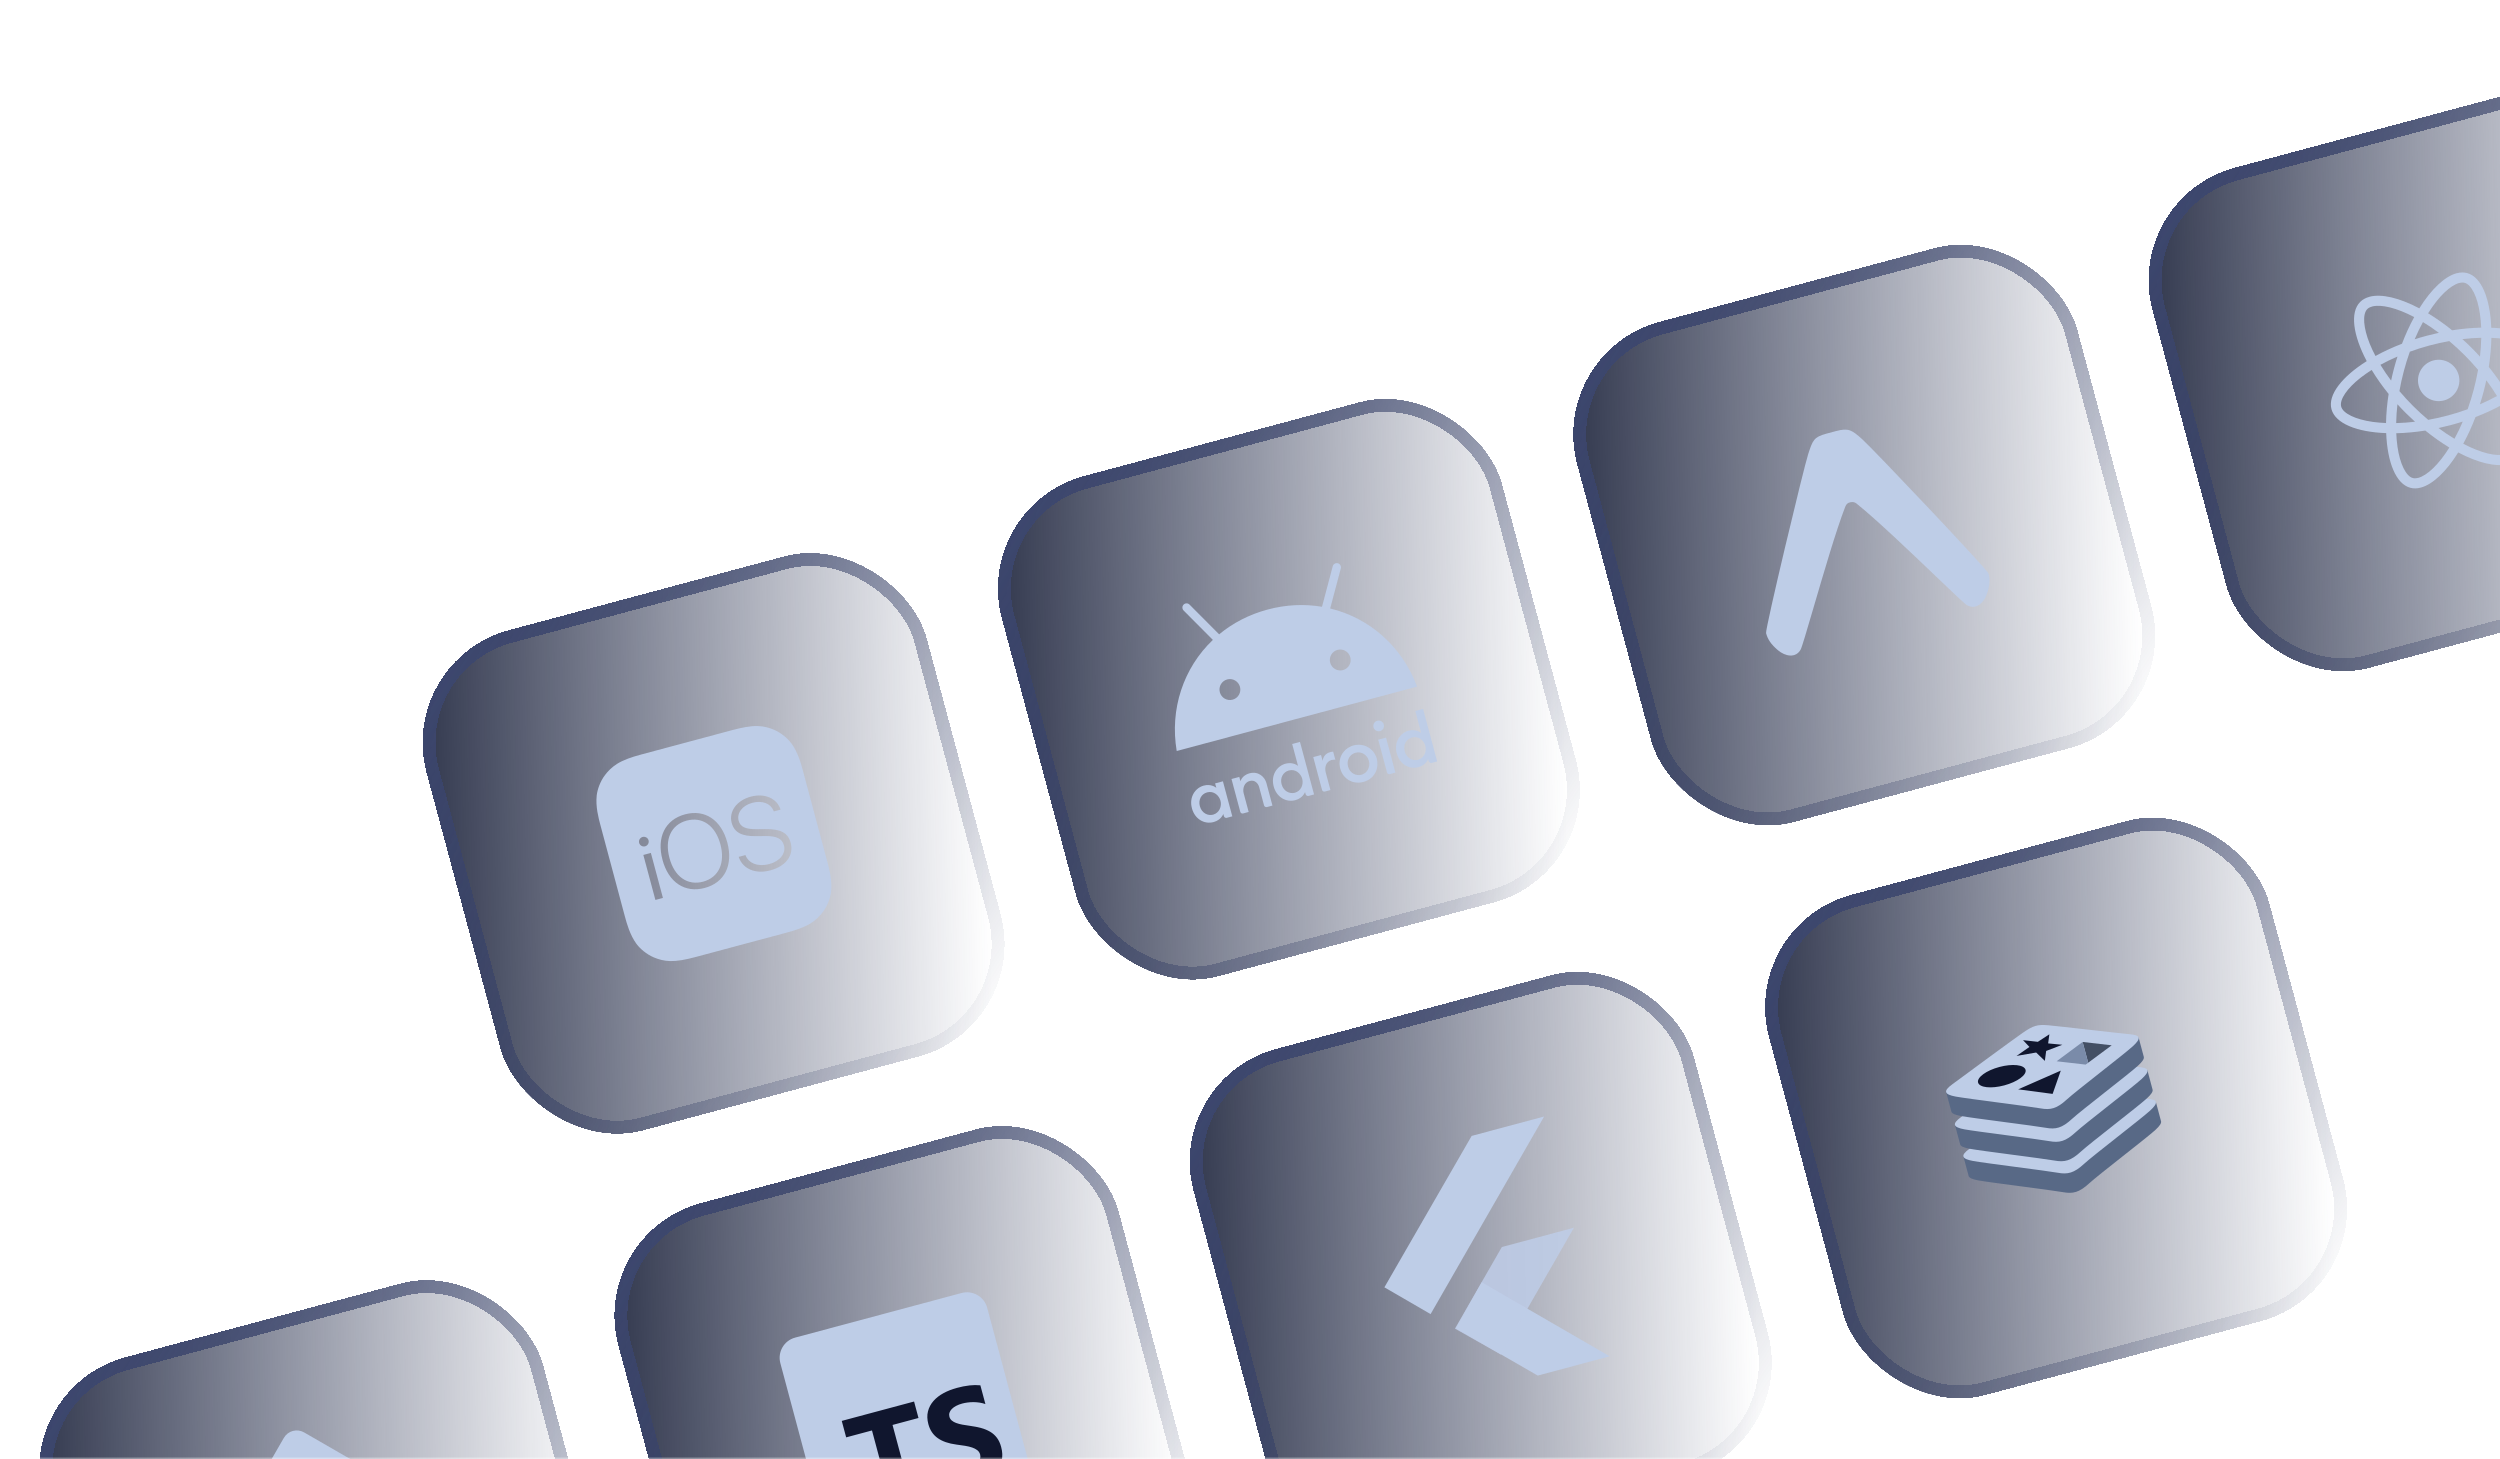 <svg width="502" height="293" viewBox="0 0 502 293" fill="none" xmlns="http://www.w3.org/2000/svg">
    <mask id="mask0_2348_6216" style="mask-type:alpha" maskUnits="userSpaceOnUse" x="0" y="0"
        width="507" height="293">
        <rect width="507" height="293" fill="#D9D9D9" />
    </mask>
    <g mask="url(#mask0_2348_6216)">
        <g filter="url(#filter0_d_2348_6216)">
            <rect x="77" y="124.782" width="104" height="104" rx="23.4"
                transform="rotate(-15 77 124.782)" fill="url(#paint0_linear_2348_6216)"
                shape-rendering="crispEdges" />
            <g clip-path="url(#clip0_2348_6216)">
                <path
                    d="M156.275 141.437C155.624 140.535 154.331 139.37 152.766 138.713C151.85 138.346 150.836 138.018 149.52 137.989C148.097 137.962 146.436 138.271 144.453 138.802L126.151 143.706C124.156 144.241 122.576 144.8 121.372 145.545C120.251 146.24 119.495 147.029 118.911 147.798C117.88 149.137 117.347 150.806 117.222 151.915C116.975 154.147 117.575 156.438 117.964 157.887L122.868 176.189C123.256 177.638 123.882 179.922 125.214 181.745C125.877 182.643 127.171 183.809 128.736 184.465C129.639 184.836 130.679 185.157 131.994 185.186C133.405 185.217 135.053 184.911 137.049 184.376L155.351 179.473C157.346 178.938 158.926 178.378 160.13 177.634C161.251 176.938 162.007 176.15 162.591 175.38C163.622 174.042 164.155 172.373 164.28 171.263C164.539 169.028 163.923 166.727 163.535 165.279L158.631 146.977C158.243 145.528 157.617 143.244 156.284 141.421L156.275 141.437ZM130.517 172.505L129.004 172.91L126.583 163.873L128.095 163.468L130.517 172.505ZM126.937 162.144C126.429 162.28 125.884 161.977 125.744 161.455C125.605 160.934 125.912 160.403 126.433 160.263C126.954 160.123 127.499 160.427 127.638 160.948C127.765 161.473 127.458 162.004 126.937 162.144ZM138.916 170.499C134.925 171.569 131.645 169.396 130.43 164.859C129.214 160.321 130.964 156.788 134.955 155.718C138.946 154.649 142.228 156.834 143.444 161.372C144.66 165.909 142.906 169.43 138.916 170.499ZM152.083 166.971C149.083 167.775 146.531 166.688 145.73 164.26L147.09 163.896C147.702 165.57 149.63 166.307 151.879 165.704C154.027 165.129 155.252 163.548 154.819 161.933C154.462 160.599 153.319 160.047 151.054 160.082L149.152 160.101C146.315 160.139 144.834 159.337 144.326 157.444C143.706 155.131 145.348 152.92 148.169 152.164C150.966 151.415 153.442 152.522 154.14 154.773L152.78 155.137C152.221 153.557 150.495 152.862 148.462 153.407C146.479 153.938 145.301 155.439 145.723 157.015C146.054 158.248 147.137 158.734 149.39 158.702L151.046 158.681C154.125 158.632 155.629 159.414 156.164 161.41C156.838 163.926 155.26 166.12 152.083 166.971ZM142.059 161.743C143.064 165.492 141.718 168.4 138.578 169.241C135.439 170.082 132.832 168.234 131.828 164.484C130.82 160.722 132.153 157.818 135.292 156.976C138.431 156.135 141.051 157.981 142.059 161.743Z"
                    fill="#BECDE7" />
            </g>
            <rect x="78.592" y="125.702" width="101.4" height="101.4" rx="22.1"
                transform="rotate(-15 78.592 125.702)" stroke="url(#paint1_linear_2348_6216)"
                stroke-width="2.6" shape-rendering="crispEdges" />
        </g>
        <g filter="url(#filter1_d_2348_6216)">
            <rect x="192.525" y="93.828" width="104" height="104" rx="23.4"
                transform="rotate(-15 192.525 93.828)" fill="url(#paint2_linear_2348_6216)"
                shape-rendering="crispEdges" />
            <g clip-path="url(#clip1_2348_6216)">
                <g clip-path="url(#clip2_2348_6216)">
                    <path
                        d="M239.125 149.944C237.464 150.389 236.115 152.183 236.742 154.524C237.316 156.663 239.222 157.772 241.089 157.272C242.63 156.859 243.038 155.636 243.038 155.636L243.159 156.089C243.217 156.303 243.482 156.488 243.732 156.421L244.846 156.122L242.961 149.087L241.396 149.507L241.635 150.399C241.635 150.399 240.66 149.532 239.125 149.944ZM239.789 151.307C241.156 150.941 242.197 151.957 242.473 152.987C242.781 154.135 242.221 155.453 240.992 155.783C239.964 156.058 238.709 155.498 238.33 154.081C237.987 152.803 238.621 151.621 239.789 151.307Z"
                        fill="#BECDE7" />
                    <path
                        d="M247.02 155.54C246.78 155.604 246.523 155.487 246.448 155.208L244.685 148.625L246.249 148.206L246.483 149.077C246.694 148.446 247.253 147.763 248.317 147.478C250.054 147.013 251.353 148.157 251.702 149.458L252.908 153.962L251.821 154.253C251.536 154.33 251.279 154.142 251.215 153.902L250.23 150.224C250.036 149.503 249.362 148.744 248.344 149.017C247.246 149.311 246.872 150.529 247.135 151.51L248.134 155.241L247.02 155.54Z"
                        fill="#BECDE7" />
                    <path
                        d="M255.542 145.545C253.881 145.99 252.532 147.784 253.159 150.125C253.732 152.264 255.639 153.373 257.506 152.873C259.047 152.46 259.455 151.237 259.455 151.237L259.576 151.69C259.634 151.904 259.899 152.089 260.149 152.022L261.262 151.724L258.435 141.171L256.87 141.59L258.052 146C258.052 146 257.077 145.133 255.542 145.545ZM256.206 146.909C257.573 146.542 258.614 147.558 258.89 148.589C259.198 149.736 258.638 151.054 257.408 151.384C256.38 151.659 255.126 151.099 254.747 149.682C254.404 148.404 255.037 147.222 256.206 146.909Z"
                        fill="#BECDE7" />
                    <path
                        d="M263.437 151.141C263.197 151.205 262.94 151.088 262.865 150.808L261.101 144.226L262.666 143.807L262.98 144.98C263.074 144.251 263.495 143.499 264.528 143.223C264.816 143.145 265.099 143.127 265.099 143.127L265.535 144.752C265.535 144.752 265.163 144.709 264.756 144.818C263.658 145.112 263.338 146.315 263.601 147.297L264.551 150.842L263.437 151.141Z"
                        fill="#BECDE7" />
                    <path
                        d="M276.486 147.644C276.245 147.709 275.989 147.592 275.914 147.312L274.15 140.73L275.715 140.311L277.6 147.346L276.486 147.644Z"
                        fill="#BECDE7" />
                    <path
                        d="M280.26 138.921C278.6 139.366 277.25 141.161 277.877 143.501C278.451 145.641 280.357 146.75 282.224 146.25C283.765 145.837 284.173 144.614 284.173 144.614L284.295 145.067C284.352 145.281 284.617 145.466 284.867 145.399L285.981 145.1L283.153 134.547L281.588 134.967L282.77 139.377C282.77 139.377 281.795 138.51 280.26 138.921ZM280.924 140.285C282.291 139.919 283.332 140.935 283.608 141.965C283.916 143.113 283.356 144.431 282.127 144.761C281.099 145.036 279.845 144.475 279.465 143.059C279.123 141.781 279.756 140.598 280.924 140.285Z"
                        fill="#BECDE7" />
                    <path
                        d="M274.515 139.006C275.087 138.853 275.425 138.264 275.271 137.689C275.117 137.115 274.529 136.774 273.958 136.927C273.387 137.08 273.048 137.67 273.202 138.244C273.356 138.818 273.944 139.159 274.515 139.006Z"
                        fill="#BECDE7" />
                    <path
                        d="M269.189 141.885C267.45 142.351 265.889 144.168 266.522 146.531C267.099 148.684 269.131 149.758 271.15 149.217C273.638 148.551 274.314 146.216 273.874 144.575C273.335 142.562 271.324 141.313 269.189 141.885ZM269.589 143.352C270.791 143.03 271.949 143.763 272.279 144.993C272.614 146.244 271.92 147.464 270.776 147.771C269.715 148.055 268.45 147.464 268.094 146.137C267.733 144.788 268.48 143.649 269.589 143.352Z"
                        fill="#BECDE7" />
                    <path
                        d="M264.5 114.382L266.636 106.34C266.758 105.889 266.488 105.429 266.044 105.305C265.599 105.181 265.135 105.447 265.019 105.897L262.855 114.042C259.379 113.451 255.684 113.592 251.938 114.596C248.191 115.6 244.92 117.325 242.206 119.574L236.259 113.603C235.928 113.273 235.399 113.273 235.071 113.604C234.743 113.936 234.744 114.467 235.075 114.797L240.946 120.693C235.049 126.302 232.254 134.576 233.684 143.002L281.949 130.07C278.974 122.057 272.416 116.289 264.5 114.382ZM244.911 132.695C243.792 132.995 242.643 132.324 242.343 131.205C242.042 130.08 242.708 128.929 243.822 128.63C244.941 128.33 246.089 129.002 246.389 130.121C246.694 131.239 246.03 132.395 244.911 132.695ZM267.067 126.758C265.948 127.058 264.8 126.387 264.5 125.268C264.199 124.144 264.864 122.992 265.978 122.693C267.097 122.394 268.246 123.065 268.546 124.184C268.851 125.302 268.186 126.459 267.067 126.758Z"
                        fill="#BECDE7" />
                </g>
            </g>
            <rect x="194.117" y="94.747" width="101.4" height="101.4" rx="22.1"
                transform="rotate(-15 194.117 94.747)" stroke="url(#paint3_linear_2348_6216)"
                stroke-width="2.6" shape-rendering="crispEdges" />
        </g>
        <g filter="url(#filter2_d_2348_6216)">
            <rect x="308.049" y="62.873" width="104.004" height="104" rx="23.4"
                transform="rotate(-15 308.049 62.873)" fill="url(#paint4_linear_2348_6216)"
                shape-rendering="crispEdges" />
            <g clip-path="url(#clip3_2348_6216)">
                <g clip-path="url(#clip4_2348_6216)">
                    <path
                        d="M367.919 93.975C368.142 93.342 368.524 93.167 368.849 93.08C369.173 92.993 369.73 92.916 370.241 93.353C374.17 96.503 381.016 103.044 386.068 107.871C389.362 111.016 391.892 113.434 392.351 113.704C394.073 114.721 395.698 113.364 396.356 111.511C397.004 109.687 397.008 108.526 396.699 107.373C396.488 106.587 373.516 82.346 371.336 80.4C369.24 78.529 368.599 78.086 366.053 78.768L364.145 79.279C361.604 79.96 361.391 80.632 360.51 83.301C359.595 86.076 351.818 118.556 352.028 119.34C352.338 120.496 352.923 121.498 354.398 122.753C355.896 124.029 357.981 124.392 358.963 122.648C359.224 122.185 360.206 118.828 361.486 114.456C363.448 107.752 366.091 98.668 367.92 93.973L367.919 93.975Z"
                        fill="#BECDE7" />
                </g>
            </g>
            <rect x="309.641" y="63.792" width="101.404" height="101.4" rx="22.1"
                transform="rotate(-15 309.641 63.792)" stroke="url(#paint5_linear_2348_6216)"
                stroke-width="2.6" shape-rendering="crispEdges" />
        </g>
        <g filter="url(#filter3_d_2348_6216)">
            <rect x="423.578" y="31.917" width="104" height="104" rx="23.4"
                transform="rotate(-15 423.578 31.917)" fill="url(#paint6_linear_2348_6216)"
                shape-rendering="crispEdges" />
            <g clip-path="url(#clip5_2348_6216)">
                <path
                    d="M508.638 62.819C507.873 59.965 503.575 58.218 497.646 58.009C497.413 52.084 495.66 47.792 492.804 47.033C492.144 46.853 491.434 46.874 490.705 47.07L491.229 49.028C491.633 48.919 491.98 48.911 492.292 48.988C493.67 49.353 494.886 51.822 495.381 55.285C495.506 56.136 495.58 57.048 495.625 57.986C493.671 58.036 491.723 58.215 489.793 58.524C488.261 57.28 486.647 56.139 484.962 55.11C487.112 51.682 489.408 49.504 491.234 49.015L490.71 47.058C488.295 47.705 485.596 50.273 483.199 54.115C479.208 52.003 475.591 51.146 473.176 51.793L473.701 53.752C475.518 53.266 478.602 53.992 482.173 55.868C481.234 57.594 480.414 59.383 479.72 61.221C477.793 61.964 476 62.792 474.395 63.683C473.957 62.859 473.58 62.048 473.256 61.259C471.944 58.015 471.755 55.271 472.754 54.261C472.975 54.031 473.299 53.869 473.703 53.761L473.178 51.802C472.44 52 471.815 52.337 471.325 52.827C469.239 54.91 469.874 59.492 472.639 64.719C467.628 67.868 464.795 71.517 465.558 74.362C466.322 77.216 470.621 78.963 476.549 79.171C476.781 85.095 478.534 89.388 481.392 90.147C482.051 90.328 482.762 90.308 483.499 90.11C485.914 89.463 488.614 86.894 491.01 83.052C495.003 85.163 498.62 86.02 501.034 85.373C501.771 85.176 502.396 84.839 502.886 84.349C504.973 82.266 504.339 77.683 501.574 72.457C506.568 69.321 509.4 65.663 508.638 62.819ZM495.635 60.025C495.608 61.29 495.523 62.553 495.379 63.81C494.825 63.195 494.254 62.595 493.665 62.013C493.074 61.425 492.469 60.853 491.849 60.296C493.144 60.146 494.409 60.052 495.635 60.025ZM494.12 70.455C493.769 71.779 493.363 73.087 492.902 74.376C490.329 75.315 487.68 76.028 484.984 76.507C483.94 75.626 482.933 74.703 481.965 73.74C481.001 72.778 480.079 71.775 479.202 70.734C479.437 69.392 479.73 68.061 480.081 66.744C480.431 65.42 480.836 64.112 481.297 62.822C483.87 61.884 486.519 61.17 489.215 60.69C490.259 61.571 491.266 62.495 492.235 63.458C493.199 64.42 494.121 65.423 494.998 66.464C494.759 67.806 494.466 69.137 494.12 70.455ZM496.65 68.553C497.417 69.574 498.134 70.632 498.798 71.723C497.682 72.333 496.537 72.891 495.368 73.395C495.618 72.603 495.862 71.794 496.076 70.975C496.291 70.165 496.477 69.352 496.65 68.553ZM490.256 80.308C489.155 79.645 488.089 78.925 487.062 78.151C487.877 77.975 488.688 77.78 489.494 77.567C490.319 77.346 491.131 77.109 491.918 76.851C491.427 78.033 490.872 79.187 490.256 80.308ZM482.337 76.886C481.08 77.035 479.816 77.126 478.551 77.158C478.578 75.892 478.663 74.629 478.807 73.372C479.355 73.978 479.921 74.579 480.522 75.171C481.115 75.755 481.721 76.327 482.338 76.886L482.337 76.886ZM483.93 56.874C485.031 57.538 486.097 58.258 487.125 59.031C486.31 59.208 485.499 59.403 484.693 59.616C483.867 59.837 483.056 60.074 482.268 60.331C482.759 59.15 483.314 57.996 483.93 56.874ZM478.818 63.788C478.31 65.377 477.882 66.99 477.535 68.621C476.767 67.6 476.05 66.542 475.386 65.451C476.506 64.847 477.65 64.293 478.818 63.788ZM473.817 76.911C470.353 76.418 467.876 75.218 467.507 73.84C467.137 72.461 468.68 70.174 471.436 68.025C472.142 67.477 472.875 66.963 473.63 66.486C474.656 68.167 475.795 69.777 477.039 71.305C476.731 73.238 476.556 75.191 476.515 77.148C475.573 77.109 474.668 77.031 473.817 76.911ZM481.902 88.193C480.525 87.828 479.308 85.359 478.814 81.897C478.689 81.045 478.614 80.133 478.57 79.195C480.404 79.155 482.37 78.977 484.402 78.657C485.934 79.901 487.547 81.041 489.231 82.07C487.082 85.498 484.786 87.675 482.959 88.165C482.56 88.261 482.206 88.273 481.904 88.194L481.902 88.193ZM500.939 75.921C502.251 79.165 502.44 81.91 501.44 82.921C501.219 83.15 500.896 83.312 500.492 83.42C498.675 83.907 495.59 83.181 492.019 81.304C492.958 79.578 493.778 77.789 494.472 75.951C496.4 75.209 498.192 74.379 499.798 73.488C500.238 74.321 500.623 75.131 500.939 75.921ZM502.75 69.159C502.083 69.685 501.335 70.197 500.556 70.697C499.53 69.016 498.391 67.406 497.147 65.878C497.454 63.944 497.629 61.992 497.671 60.035C498.613 60.074 499.518 60.151 500.378 60.27C503.842 60.762 506.318 61.962 506.688 63.341C507.048 64.722 505.507 67.008 502.75 69.159Z"
                    fill="#BECDE7" />
                <path
                    d="M488.165 72.606C490.381 72.012 491.697 69.734 491.103 67.517C490.509 65.301 488.23 63.986 486.014 64.579C483.797 65.173 482.482 67.452 483.076 69.668C483.67 71.885 485.948 73.2 488.165 72.606Z"
                    fill="#BECDE7" />
            </g>
            <rect x="425.17" y="32.836" width="101.4" height="101.4" rx="22.1"
                transform="rotate(-15 425.17 32.836)" stroke="url(#paint7_linear_2348_6216)"
                stroke-width="2.6" shape-rendering="crispEdges" />
        </g>
        <g filter="url(#filter4_d_2348_6216)">
            <rect y="270.782" width="104" height="104" rx="23.4" transform="rotate(-15 0 270.782)"
                fill="url(#paint8_linear_2348_6216)" shape-rendering="crispEdges" />
            <g clip-path="url(#clip6_2348_6216)">
                <path fill-rule="evenodd" clip-rule="evenodd"
                    d="M83.142 294.065L58.467 279.828C57.784 279.435 56.972 279.328 56.211 279.532C55.449 279.736 54.8 280.234 54.406 280.917L51.446 286.039L57.946 289.79C58.495 289.423 59.136 289.217 59.797 289.197C60.457 289.176 61.11 289.341 61.681 289.673C62.252 290.005 62.718 290.491 63.027 291.075C63.336 291.659 63.474 292.318 63.428 292.976L69.693 296.591C70.355 296.142 71.15 295.93 71.948 295.991C72.745 296.053 73.499 296.383 74.084 296.928C74.669 297.473 75.053 298.201 75.171 298.992C75.289 299.783 75.135 300.591 74.734 301.283C74.501 301.686 74.192 302.038 73.823 302.321C73.455 302.604 73.034 302.812 72.585 302.932C72.136 303.052 71.668 303.083 71.207 303.022C70.747 302.962 70.303 302.811 69.9 302.578C69.296 302.23 68.809 301.71 68.499 301.084C68.19 300.459 68.073 299.756 68.162 299.064L62.32 295.694L65.567 307.813C66.118 307.923 66.635 308.162 67.075 308.511C67.514 308.861 67.865 309.309 68.096 309.821C68.328 310.332 68.434 310.892 68.407 311.453C68.379 312.014 68.218 312.56 67.938 313.046C67.468 313.858 66.696 314.451 65.79 314.694C64.884 314.936 63.918 314.809 63.106 314.341C62.601 314.05 62.176 313.638 61.869 313.143C61.562 312.648 61.381 312.085 61.344 311.504C61.307 310.922 61.415 310.341 61.657 309.811C61.899 309.281 62.268 308.819 62.732 308.466L59.454 296.234C58.991 296.175 58.545 296.025 58.141 295.793C57.736 295.56 57.382 295.25 57.098 294.88C56.814 294.51 56.606 294.088 56.486 293.637C56.366 293.186 56.337 292.716 56.4 292.254L49.992 288.556L40.219 305.469C40.024 305.807 39.897 306.18 39.846 306.566C39.795 306.953 39.821 307.346 39.922 307.723C40.023 308.1 40.197 308.453 40.435 308.763C40.672 309.072 40.968 309.332 41.306 309.527L65.984 323.763C66.666 324.156 67.477 324.263 68.239 324.059C69 323.855 69.649 323.357 70.043 322.675L84.23 298.124C84.425 297.786 84.552 297.413 84.603 297.026C84.654 296.639 84.628 296.246 84.527 295.869C84.426 295.492 84.252 295.139 84.014 294.829C83.776 294.52 83.48 294.26 83.142 294.065Z"
                    fill="#BECDE7" />
            </g>
            <rect x="1.592" y="271.702" width="101.4" height="101.4" rx="22.1"
                transform="rotate(-15 1.592 271.702)" stroke="url(#paint9_linear_2348_6216)"
                stroke-width="2.6" shape-rendering="crispEdges" />
        </g>
        <g filter="url(#filter5_d_2348_6216)">
            <rect x="115.525" y="239.828" width="104" height="104" rx="23.4"
                transform="rotate(-15 115.525 239.828)" fill="url(#paint10_linear_2348_6216)"
                shape-rendering="crispEdges" />
            <g clip-path="url(#clip7_2348_6216)">
                <path
                    d="M299.707 200.829L141.295 243.275C133.826 245.276 129.394 252.953 131.395 260.422L145.889 314.514C147.89 321.982 155.567 326.414 163.036 324.413L321.448 281.967C328.916 279.966 333.348 272.289 331.347 264.82L316.853 210.728C314.852 203.26 307.175 198.828 299.707 200.829Z"
                    stroke="#BECDE7" />
                <path
                    d="M190.488 251.835L157.065 260.791C154.825 261.391 153.495 263.693 154.096 265.933L162.792 298.39C163.393 300.63 165.695 301.96 167.935 301.359L201.358 292.404C203.598 291.804 204.927 289.501 204.327 287.261L195.63 254.804C195.03 252.564 192.728 251.235 190.488 251.835Z"
                    fill="#BECDE7" />
                <path fill-rule="evenodd" clip-rule="evenodd"
                    d="M186.11 286.431L187.19 290.461C187.939 290.62 188.788 290.663 189.734 290.588C190.681 290.515 191.654 290.344 192.651 290.077C193.585 289.832 194.49 289.49 195.352 289.056C196.179 288.638 196.865 288.127 197.411 287.526C197.952 286.936 198.338 286.22 198.535 285.443C198.736 284.656 198.702 283.759 198.432 282.75C198.236 282.02 197.955 281.409 197.587 280.918C197.223 280.43 196.765 280.017 196.241 279.705C195.678 279.375 195.072 279.122 194.441 278.954C193.771 278.769 193.031 278.623 192.221 278.515C191.684 278.449 191.149 278.365 190.617 278.264C190.192 278.186 189.774 278.072 189.368 277.924C189.052 277.81 188.758 277.642 188.5 277.427C188.275 277.23 188.115 276.97 188.042 276.68C187.968 276.402 187.972 276.133 188.056 275.872C188.142 275.611 188.293 275.366 188.512 275.135C188.766 274.881 189.058 274.668 189.379 274.505C189.771 274.302 190.185 274.143 190.612 274.033C190.951 273.942 191.315 273.872 191.705 273.821C192.507 273.715 193.321 273.724 194.121 273.849C194.511 273.909 194.895 274.005 195.267 274.136L194.258 270.37C193.537 270.301 192.811 270.307 192.092 270.39C191.225 270.493 190.368 270.662 189.526 270.895C188.561 271.154 187.675 271.501 186.867 271.939C186.058 272.375 185.385 272.9 184.845 273.513C184.315 274.11 183.935 274.825 183.737 275.599C183.538 276.377 183.565 277.235 183.817 278.176C184.139 279.377 184.761 280.307 185.687 280.968C186.612 281.629 187.864 282.064 189.445 282.27C190.064 282.347 190.644 282.43 191.185 282.519C191.727 282.608 192.203 282.723 192.617 282.864C192.992 282.985 193.343 283.169 193.655 283.41C193.932 283.632 194.119 283.919 194.213 284.273C194.283 284.534 194.284 284.791 194.217 285.048C194.149 285.305 194.009 285.549 193.795 285.783C193.58 286.015 193.293 286.229 192.932 286.425C192.514 286.643 192.073 286.811 191.616 286.926C190.737 287.161 189.824 287.242 188.879 287.166C187.919 287.088 186.982 286.839 186.11 286.431ZM176.622 278.33L181.831 276.934L180.945 273.626L166.424 277.517L167.31 280.825L172.494 279.435L176.44 294.162L180.568 293.056L176.622 278.33Z"
                    fill="#10162E" />
            </g>
            <rect x="117.117" y="240.747" width="101.4" height="101.4" rx="22.1"
                transform="rotate(-15 117.117 240.747)" stroke="url(#paint11_linear_2348_6216)"
                stroke-width="2.6" shape-rendering="crispEdges" />
        </g>
        <g filter="url(#filter6_d_2348_6216)">
            <rect x="231.049" y="208.873" width="104.004" height="104" rx="23.4"
                transform="rotate(-15 231.049 208.873)" fill="url(#paint12_linear_2348_6216)"
                shape-rendering="crispEdges" />
            <g clip-path="url(#clip8_2348_6216)">
                <g clip-path="url(#clip9_2348_6216)">
                    <path fill-rule="evenodd" clip-rule="evenodd"
                        d="M306.182 268.416L289.716 258.935L294.93 249.674L320.624 264.546L306.182 268.416Z"
                        fill="#BECDE7" />
                    <path fill-rule="evenodd" clip-rule="evenodd"
                        d="M289.558 258.988L298.97 242.605L313.448 238.726L298.805 264.213L289.558 258.988Z"
                        fill="#BECDE7" fill-opacity="0.85" />
                    <path fill-rule="evenodd" clip-rule="evenodd"
                        d="M275.387 250.695L284.665 256.073L307.463 216.392L292.91 220.291L275.387 250.695Z"
                        fill="#BECDE7" />
                </g>
            </g>
            <rect x="232.641" y="209.792" width="101.404" height="101.4" rx="22.1"
                transform="rotate(-15 232.641 209.792)" stroke="url(#paint13_linear_2348_6216)"
                stroke-width="2.6" shape-rendering="crispEdges" />
        </g>
        <g filter="url(#filter7_d_2348_6216)">
            <rect x="346.578" y="177.917" width="104" height="104" rx="23.4"
                transform="rotate(-15 346.578 177.917)" fill="url(#paint14_linear_2348_6216)"
                shape-rendering="crispEdges" />
            <g clip-path="url(#clip10_2348_6216)">
                <path
                    d="M430.182 219.11C428.401 220.744 418.856 228.029 416.892 229.831C414.927 231.633 413.656 231.961 411.621 231.583C409.585 231.204 396.935 229.651 394.616 229.22C393.457 229.004 392.805 228.734 392.7 228.343L391.65 224.421C391.65 224.421 405.643 217.203 407.811 215.701C409.98 214.197 410.804 213.943 413.046 214.143C415.288 214.345 428.086 213.276 430.301 213.474L431.337 217.341C431.441 217.728 431.089 218.278 430.182 219.11Z"
                    fill="#586986" />
                <path
                    d="M429.138 215.212C427.356 216.846 417.812 224.13 415.847 225.932C413.883 227.735 412.61 228.062 410.576 227.684C408.541 227.306 395.891 225.753 393.572 225.321C391.252 224.889 391.029 224.224 392.836 222.892C394.643 221.56 404.802 214.064 406.971 212.562C409.139 211.058 409.963 210.803 412.204 211.004C414.447 211.206 426.246 212.592 428.461 212.791C430.678 212.99 430.918 213.578 429.138 215.212Z"
                    fill="#BECDE7" />
                <path
                    d="M428.482 212.764C426.701 214.399 417.156 221.683 415.192 223.486C413.227 225.288 411.956 225.616 409.92 225.237C407.885 224.859 395.235 223.306 392.915 222.874C391.757 222.658 391.105 222.389 391 221.998L389.949 218.075C389.949 218.075 403.943 210.858 406.111 209.355C408.28 207.851 409.104 207.597 411.346 207.797C413.588 207.999 426.385 206.93 428.601 207.128L429.637 210.995C429.741 211.382 429.388 211.933 428.482 212.764Z"
                    fill="#586986" />
                <path
                    d="M427.437 208.866C425.655 210.5 416.111 217.784 414.147 219.587C412.183 221.389 410.91 221.717 408.876 221.338C406.84 220.96 394.191 219.407 391.872 218.975C389.552 218.544 389.328 217.878 391.136 216.546C392.943 215.215 403.102 207.718 405.271 206.215C407.439 204.712 408.263 204.458 410.504 204.659C412.747 204.859 424.546 206.246 426.761 206.445C428.977 206.643 429.218 207.232 427.437 208.866Z"
                    fill="#BECDE7" />
                <path
                    d="M426.718 206.183C424.938 207.818 415.393 215.103 413.428 216.904C411.464 218.707 410.192 219.035 408.157 218.656C406.122 218.278 393.472 216.725 391.152 216.294C389.994 216.077 389.342 215.808 389.237 215.417L388.186 211.494C388.186 211.494 402.18 204.277 404.348 202.774C406.517 201.271 407.341 201.017 409.583 201.217C411.824 201.418 424.622 200.349 426.838 200.548L427.874 204.414C427.978 204.801 427.625 205.352 426.718 206.183Z"
                    fill="#586986" />
                <path
                    d="M425.674 202.286C423.892 203.919 414.348 211.203 412.383 213.006C410.419 214.808 409.147 215.136 407.112 214.758C405.077 214.379 392.427 212.826 390.108 212.394C387.788 211.963 387.565 211.297 389.372 209.965C391.179 208.634 401.339 201.138 403.507 199.635C405.675 198.131 406.499 197.877 408.741 198.078C410.983 198.28 422.782 199.666 424.997 199.865C427.214 200.063 427.455 200.652 425.674 202.286Z"
                    fill="#BECDE7" />
                <path
                    d="M411.514 201.991L408.27 203.23L408.005 205.227L406.261 203.545L402.317 204.231L404.913 202.425L403.625 201.065L406.598 201.397L408.912 199.886L408.667 201.715L411.514 201.99M409.568 211.855L402.65 210.941L411.204 207.182L409.568 211.855ZM398.868 206.45C401.501 205.744 403.857 205.999 404.131 207.02C404.405 208.041 402.491 209.44 399.858 210.145C397.225 210.851 394.869 210.596 394.595 209.575C394.322 208.554 396.235 207.155 398.868 206.45Z"
                    fill="#10162E" />
                <path d="M415.587 201.425L421.426 202.097L416.71 205.595L415.587 201.425Z"
                    fill="#434F64" />
                <path
                    d="M410.366 205.301L415.588 201.425L416.71 205.595L416.197 205.972L410.365 205.301"
                    fill="#7A8BA9" />
            </g>
            <rect x="348.17" y="178.836" width="101.4" height="101.4" rx="22.1"
                transform="rotate(-15 348.17 178.836)" stroke="url(#paint15_linear_2348_6216)"
                stroke-width="2.6" shape-rendering="crispEdges" />
        </g>
    </g>
    <defs>
        <filter id="filter0_d_2348_6216" x="69.2" y="95.265" width="148.174" height="148.173"
            filterUnits="userSpaceOnUse" color-interpolation-filters="sRGB">
            <feFlood flood-opacity="0" result="BackgroundImageFix" />
            <feColorMatrix in="SourceAlpha" type="matrix"
                values="0 0 0 0 0 0 0 0 0 0 0 0 0 0 0 0 0 0 127 0" result="hardAlpha" />
            <feOffset dx="2.6" dy="7.8" />
            <feGaussianBlur stdDeviation="5.2" />
            <feComposite in2="hardAlpha" operator="out" />
            <feColorMatrix type="matrix"
                values="0 0 0 0 0.071 0 0 0 0 0.093 0 0 0 0 0.179 0 0 0 1 0" />
            <feBlend mode="normal" in2="BackgroundImageFix" result="effect1_dropShadow_2348_6216" />
            <feBlend mode="normal" in="SourceGraphic" in2="effect1_dropShadow_2348_6216"
                result="shape" />
        </filter>
        <filter id="filter1_d_2348_6216" x="184.725" y="64.311" width="148.174" height="148.173"
            filterUnits="userSpaceOnUse" color-interpolation-filters="sRGB">
            <feFlood flood-opacity="0" result="BackgroundImageFix" />
            <feColorMatrix in="SourceAlpha" type="matrix"
                values="0 0 0 0 0 0 0 0 0 0 0 0 0 0 0 0 0 0 127 0" result="hardAlpha" />
            <feOffset dx="2.6" dy="7.8" />
            <feGaussianBlur stdDeviation="5.2" />
            <feComposite in2="hardAlpha" operator="out" />
            <feColorMatrix type="matrix"
                values="0 0 0 0 0.071 0 0 0 0 0.093 0 0 0 0 0.179 0 0 0 1 0" />
            <feBlend mode="normal" in2="BackgroundImageFix" result="effect1_dropShadow_2348_6216" />
            <feBlend mode="normal" in="SourceGraphic" in2="effect1_dropShadow_2348_6216"
                result="shape" />
        </filter>
        <filter id="filter2_d_2348_6216" x="300.249" y="33.355" width="148.177" height="148.174"
            filterUnits="userSpaceOnUse" color-interpolation-filters="sRGB">
            <feFlood flood-opacity="0" result="BackgroundImageFix" />
            <feColorMatrix in="SourceAlpha" type="matrix"
                values="0 0 0 0 0 0 0 0 0 0 0 0 0 0 0 0 0 0 127 0" result="hardAlpha" />
            <feOffset dx="2.6" dy="7.8" />
            <feGaussianBlur stdDeviation="5.2" />
            <feComposite in2="hardAlpha" operator="out" />
            <feColorMatrix type="matrix"
                values="0 0 0 0 0.071 0 0 0 0 0.093 0 0 0 0 0.179 0 0 0 1 0" />
            <feBlend mode="normal" in2="BackgroundImageFix" result="effect1_dropShadow_2348_6216" />
            <feBlend mode="normal" in="SourceGraphic" in2="effect1_dropShadow_2348_6216"
                result="shape" />
        </filter>
        <filter id="filter3_d_2348_6216" x="415.778" y="2.4" width="148.174" height="148.173"
            filterUnits="userSpaceOnUse" color-interpolation-filters="sRGB">
            <feFlood flood-opacity="0" result="BackgroundImageFix" />
            <feColorMatrix in="SourceAlpha" type="matrix"
                values="0 0 0 0 0 0 0 0 0 0 0 0 0 0 0 0 0 0 127 0" result="hardAlpha" />
            <feOffset dx="2.6" dy="7.8" />
            <feGaussianBlur stdDeviation="5.2" />
            <feComposite in2="hardAlpha" operator="out" />
            <feColorMatrix type="matrix"
                values="0 0 0 0 0.071 0 0 0 0 0.093 0 0 0 0 0.179 0 0 0 1 0" />
            <feBlend mode="normal" in2="BackgroundImageFix" result="effect1_dropShadow_2348_6216" />
            <feBlend mode="normal" in="SourceGraphic" in2="effect1_dropShadow_2348_6216"
                result="shape" />
        </filter>
        <filter id="filter4_d_2348_6216" x="-7.8" y="241.265" width="148.174" height="148.173"
            filterUnits="userSpaceOnUse" color-interpolation-filters="sRGB">
            <feFlood flood-opacity="0" result="BackgroundImageFix" />
            <feColorMatrix in="SourceAlpha" type="matrix"
                values="0 0 0 0 0 0 0 0 0 0 0 0 0 0 0 0 0 0 127 0" result="hardAlpha" />
            <feOffset dx="2.6" dy="7.8" />
            <feGaussianBlur stdDeviation="5.2" />
            <feComposite in2="hardAlpha" operator="out" />
            <feColorMatrix type="matrix"
                values="0 0 0 0 0.071 0 0 0 0 0.093 0 0 0 0 0.179 0 0 0 1 0" />
            <feBlend mode="normal" in2="BackgroundImageFix" result="effect1_dropShadow_2348_6216" />
            <feBlend mode="normal" in="SourceGraphic" in2="effect1_dropShadow_2348_6216"
                result="shape" />
        </filter>
        <filter id="filter5_d_2348_6216" x="107.725" y="210.311" width="148.174" height="148.173"
            filterUnits="userSpaceOnUse" color-interpolation-filters="sRGB">
            <feFlood flood-opacity="0" result="BackgroundImageFix" />
            <feColorMatrix in="SourceAlpha" type="matrix"
                values="0 0 0 0 0 0 0 0 0 0 0 0 0 0 0 0 0 0 127 0" result="hardAlpha" />
            <feOffset dx="2.6" dy="7.8" />
            <feGaussianBlur stdDeviation="5.2" />
            <feComposite in2="hardAlpha" operator="out" />
            <feColorMatrix type="matrix"
                values="0 0 0 0 0.071 0 0 0 0 0.093 0 0 0 0 0.179 0 0 0 1 0" />
            <feBlend mode="normal" in2="BackgroundImageFix" result="effect1_dropShadow_2348_6216" />
            <feBlend mode="normal" in="SourceGraphic" in2="effect1_dropShadow_2348_6216"
                result="shape" />
        </filter>
        <filter id="filter6_d_2348_6216" x="223.249" y="179.355" width="148.177" height="148.174"
            filterUnits="userSpaceOnUse" color-interpolation-filters="sRGB">
            <feFlood flood-opacity="0" result="BackgroundImageFix" />
            <feColorMatrix in="SourceAlpha" type="matrix"
                values="0 0 0 0 0 0 0 0 0 0 0 0 0 0 0 0 0 0 127 0" result="hardAlpha" />
            <feOffset dx="2.6" dy="7.8" />
            <feGaussianBlur stdDeviation="5.2" />
            <feComposite in2="hardAlpha" operator="out" />
            <feColorMatrix type="matrix"
                values="0 0 0 0 0.071 0 0 0 0 0.093 0 0 0 0 0.179 0 0 0 1 0" />
            <feBlend mode="normal" in2="BackgroundImageFix" result="effect1_dropShadow_2348_6216" />
            <feBlend mode="normal" in="SourceGraphic" in2="effect1_dropShadow_2348_6216"
                result="shape" />
        </filter>
        <filter id="filter7_d_2348_6216" x="338.778" y="148.4" width="148.174" height="148.173"
            filterUnits="userSpaceOnUse" color-interpolation-filters="sRGB">
            <feFlood flood-opacity="0" result="BackgroundImageFix" />
            <feColorMatrix in="SourceAlpha" type="matrix"
                values="0 0 0 0 0 0 0 0 0 0 0 0 0 0 0 0 0 0 127 0" result="hardAlpha" />
            <feOffset dx="2.6" dy="7.8" />
            <feGaussianBlur stdDeviation="5.2" />
            <feComposite in2="hardAlpha" operator="out" />
            <feColorMatrix type="matrix"
                values="0 0 0 0 0.071 0 0 0 0 0.093 0 0 0 0 0.179 0 0 0 1 0" />
            <feBlend mode="normal" in2="BackgroundImageFix" result="effect1_dropShadow_2348_6216" />
            <feBlend mode="normal" in="SourceGraphic" in2="effect1_dropShadow_2348_6216"
                result="shape" />
        </filter>
        <linearGradient id="paint0_linear_2348_6216" x1="174.803" y1="222.374" x2="65.592"
            y2="195.733" gradientUnits="userSpaceOnUse">
            <stop stop-color="#222C52" stop-opacity="0" />
            <stop offset="1" stop-color="#141B34" stop-opacity="0.86" />
        </linearGradient>
        <linearGradient id="paint1_linear_2348_6216" x1="84.8" y1="120.232" x2="178.858"
            y2="223.164" gradientUnits="userSpaceOnUse">
            <stop stop-color="#3E4870" />
            <stop offset="1" stop-color="#29345B" stop-opacity="0" />
        </linearGradient>
        <linearGradient id="paint2_linear_2348_6216" x1="290.328" y1="191.419" x2="181.117"
            y2="164.778" gradientUnits="userSpaceOnUse">
            <stop stop-color="#222C52" stop-opacity="0" />
            <stop offset="1" stop-color="#141B34" stop-opacity="0.86" />
        </linearGradient>
        <linearGradient id="paint3_linear_2348_6216" x1="200.325" y1="89.278" x2="294.383"
            y2="192.209" gradientUnits="userSpaceOnUse">
            <stop stop-color="#3E4870" />
            <stop offset="1" stop-color="#29345B" stop-opacity="0" />
        </linearGradient>
        <linearGradient id="paint4_linear_2348_6216" x1="405.856" y1="160.464" x2="296.641"
            y2="133.821" gradientUnits="userSpaceOnUse">
            <stop stop-color="#222C52" stop-opacity="0" />
            <stop offset="1" stop-color="#141B34" stop-opacity="0.86" />
        </linearGradient>
        <linearGradient id="paint5_linear_2348_6216" x1="315.85" y1="58.323" x2="409.907"
            y2="161.258" gradientUnits="userSpaceOnUse">
            <stop stop-color="#3E4870" />
            <stop offset="1" stop-color="#29345B" stop-opacity="0" />
        </linearGradient>
        <linearGradient id="paint6_linear_2348_6216" x1="521.381" y1="129.509" x2="412.17"
            y2="102.867" gradientUnits="userSpaceOnUse">
            <stop stop-color="#222C52" stop-opacity="0" />
            <stop offset="1" stop-color="#141B34" stop-opacity="0.86" />
        </linearGradient>
        <linearGradient id="paint7_linear_2348_6216" x1="431.378" y1="27.367" x2="525.436"
            y2="130.299" gradientUnits="userSpaceOnUse">
            <stop stop-color="#3E4870" />
            <stop offset="1" stop-color="#29345B" stop-opacity="0" />
        </linearGradient>
        <linearGradient id="paint8_linear_2348_6216" x1="97.803" y1="368.374" x2="-11.408"
            y2="341.733" gradientUnits="userSpaceOnUse">
            <stop stop-color="#222C52" stop-opacity="0" />
            <stop offset="1" stop-color="#141B34" stop-opacity="0.86" />
        </linearGradient>
        <linearGradient id="paint9_linear_2348_6216" x1="7.8" y1="266.232" x2="101.858"
            y2="369.164" gradientUnits="userSpaceOnUse">
            <stop stop-color="#3E4870" />
            <stop offset="1" stop-color="#29345B" stop-opacity="0" />
        </linearGradient>
        <linearGradient id="paint10_linear_2348_6216" x1="213.328" y1="337.419" x2="104.117"
            y2="310.778" gradientUnits="userSpaceOnUse">
            <stop stop-color="#222C52" stop-opacity="0" />
            <stop offset="1" stop-color="#141B34" stop-opacity="0.86" />
        </linearGradient>
        <linearGradient id="paint11_linear_2348_6216" x1="123.325" y1="235.278" x2="217.383"
            y2="338.209" gradientUnits="userSpaceOnUse">
            <stop stop-color="#3E4870" />
            <stop offset="1" stop-color="#29345B" stop-opacity="0" />
        </linearGradient>
        <linearGradient id="paint12_linear_2348_6216" x1="328.856" y1="306.464" x2="219.641"
            y2="279.821" gradientUnits="userSpaceOnUse">
            <stop stop-color="#222C52" stop-opacity="0" />
            <stop offset="1" stop-color="#141B34" stop-opacity="0.86" />
        </linearGradient>
        <linearGradient id="paint13_linear_2348_6216" x1="238.85" y1="204.323" x2="332.907"
            y2="307.258" gradientUnits="userSpaceOnUse">
            <stop stop-color="#3E4870" />
            <stop offset="1" stop-color="#29345B" stop-opacity="0" />
        </linearGradient>
        <linearGradient id="paint14_linear_2348_6216" x1="444.381" y1="275.509" x2="335.17"
            y2="248.867" gradientUnits="userSpaceOnUse">
            <stop stop-color="#222C52" stop-opacity="0" />
            <stop offset="1" stop-color="#141B34" stop-opacity="0.86" />
        </linearGradient>
        <linearGradient id="paint15_linear_2348_6216" x1="354.378" y1="173.367" x2="448.436"
            y2="276.299" gradientUnits="userSpaceOnUse">
            <stop stop-color="#3E4870" />
            <stop offset="1" stop-color="#29345B" stop-opacity="0" />
        </linearGradient>
        <clipPath id="clip0_2348_6216">
            <rect width="50" height="50" fill="white"
                transform="translate(110.068 143.874) rotate(-15)" />
        </clipPath>
        <clipPath id="clip1_2348_6216">
            <rect width="50" height="50" fill="white"
                transform="translate(225.593 112.92) rotate(-15)" />
        </clipPath>
        <clipPath id="clip2_2348_6216">
            <rect width="50" height="43.852" fill="white"
                transform="translate(226.369 115.817) rotate(-15)" />
        </clipPath>
        <clipPath id="clip3_2348_6216">
            <rect width="50" height="50" fill="white"
                transform="translate(339.893 81.258) rotate(-15)" />
        </clipPath>
        <clipPath id="clip4_2348_6216">
            <rect width="48" height="44" fill="white"
                transform="translate(341.635 83.897) rotate(-15)" />
        </clipPath>
        <clipPath id="clip5_2348_6216">
            <rect width="50" height="50" fill="white"
                transform="translate(456.646 51.009) rotate(-15)" />
        </clipPath>
        <clipPath id="clip6_2348_6216">
            <rect width="50" height="50" fill="white"
                transform="translate(31.515 284.079) rotate(-15)" />
        </clipPath>
        <clipPath id="clip7_2348_6216">
            <rect width="50" height="50" fill="white"
                transform="translate(148.593 258.92) rotate(-15)" />
        </clipPath>
        <clipPath id="clip8_2348_6216">
            <rect width="50" height="50" fill="white"
                transform="translate(264.119 227.964) rotate(-15)" />
        </clipPath>
        <clipPath id="clip9_2348_6216">
            <rect width="40.11" height="50" fill="white"
                transform="translate(268.949 226.67) rotate(-15)" />
        </clipPath>
        <clipPath id="clip10_2348_6216">
            <rect width="50" height="50" fill="white"
                transform="translate(379.646 197.009) rotate(-15)" />
        </clipPath>
    </defs>
</svg>